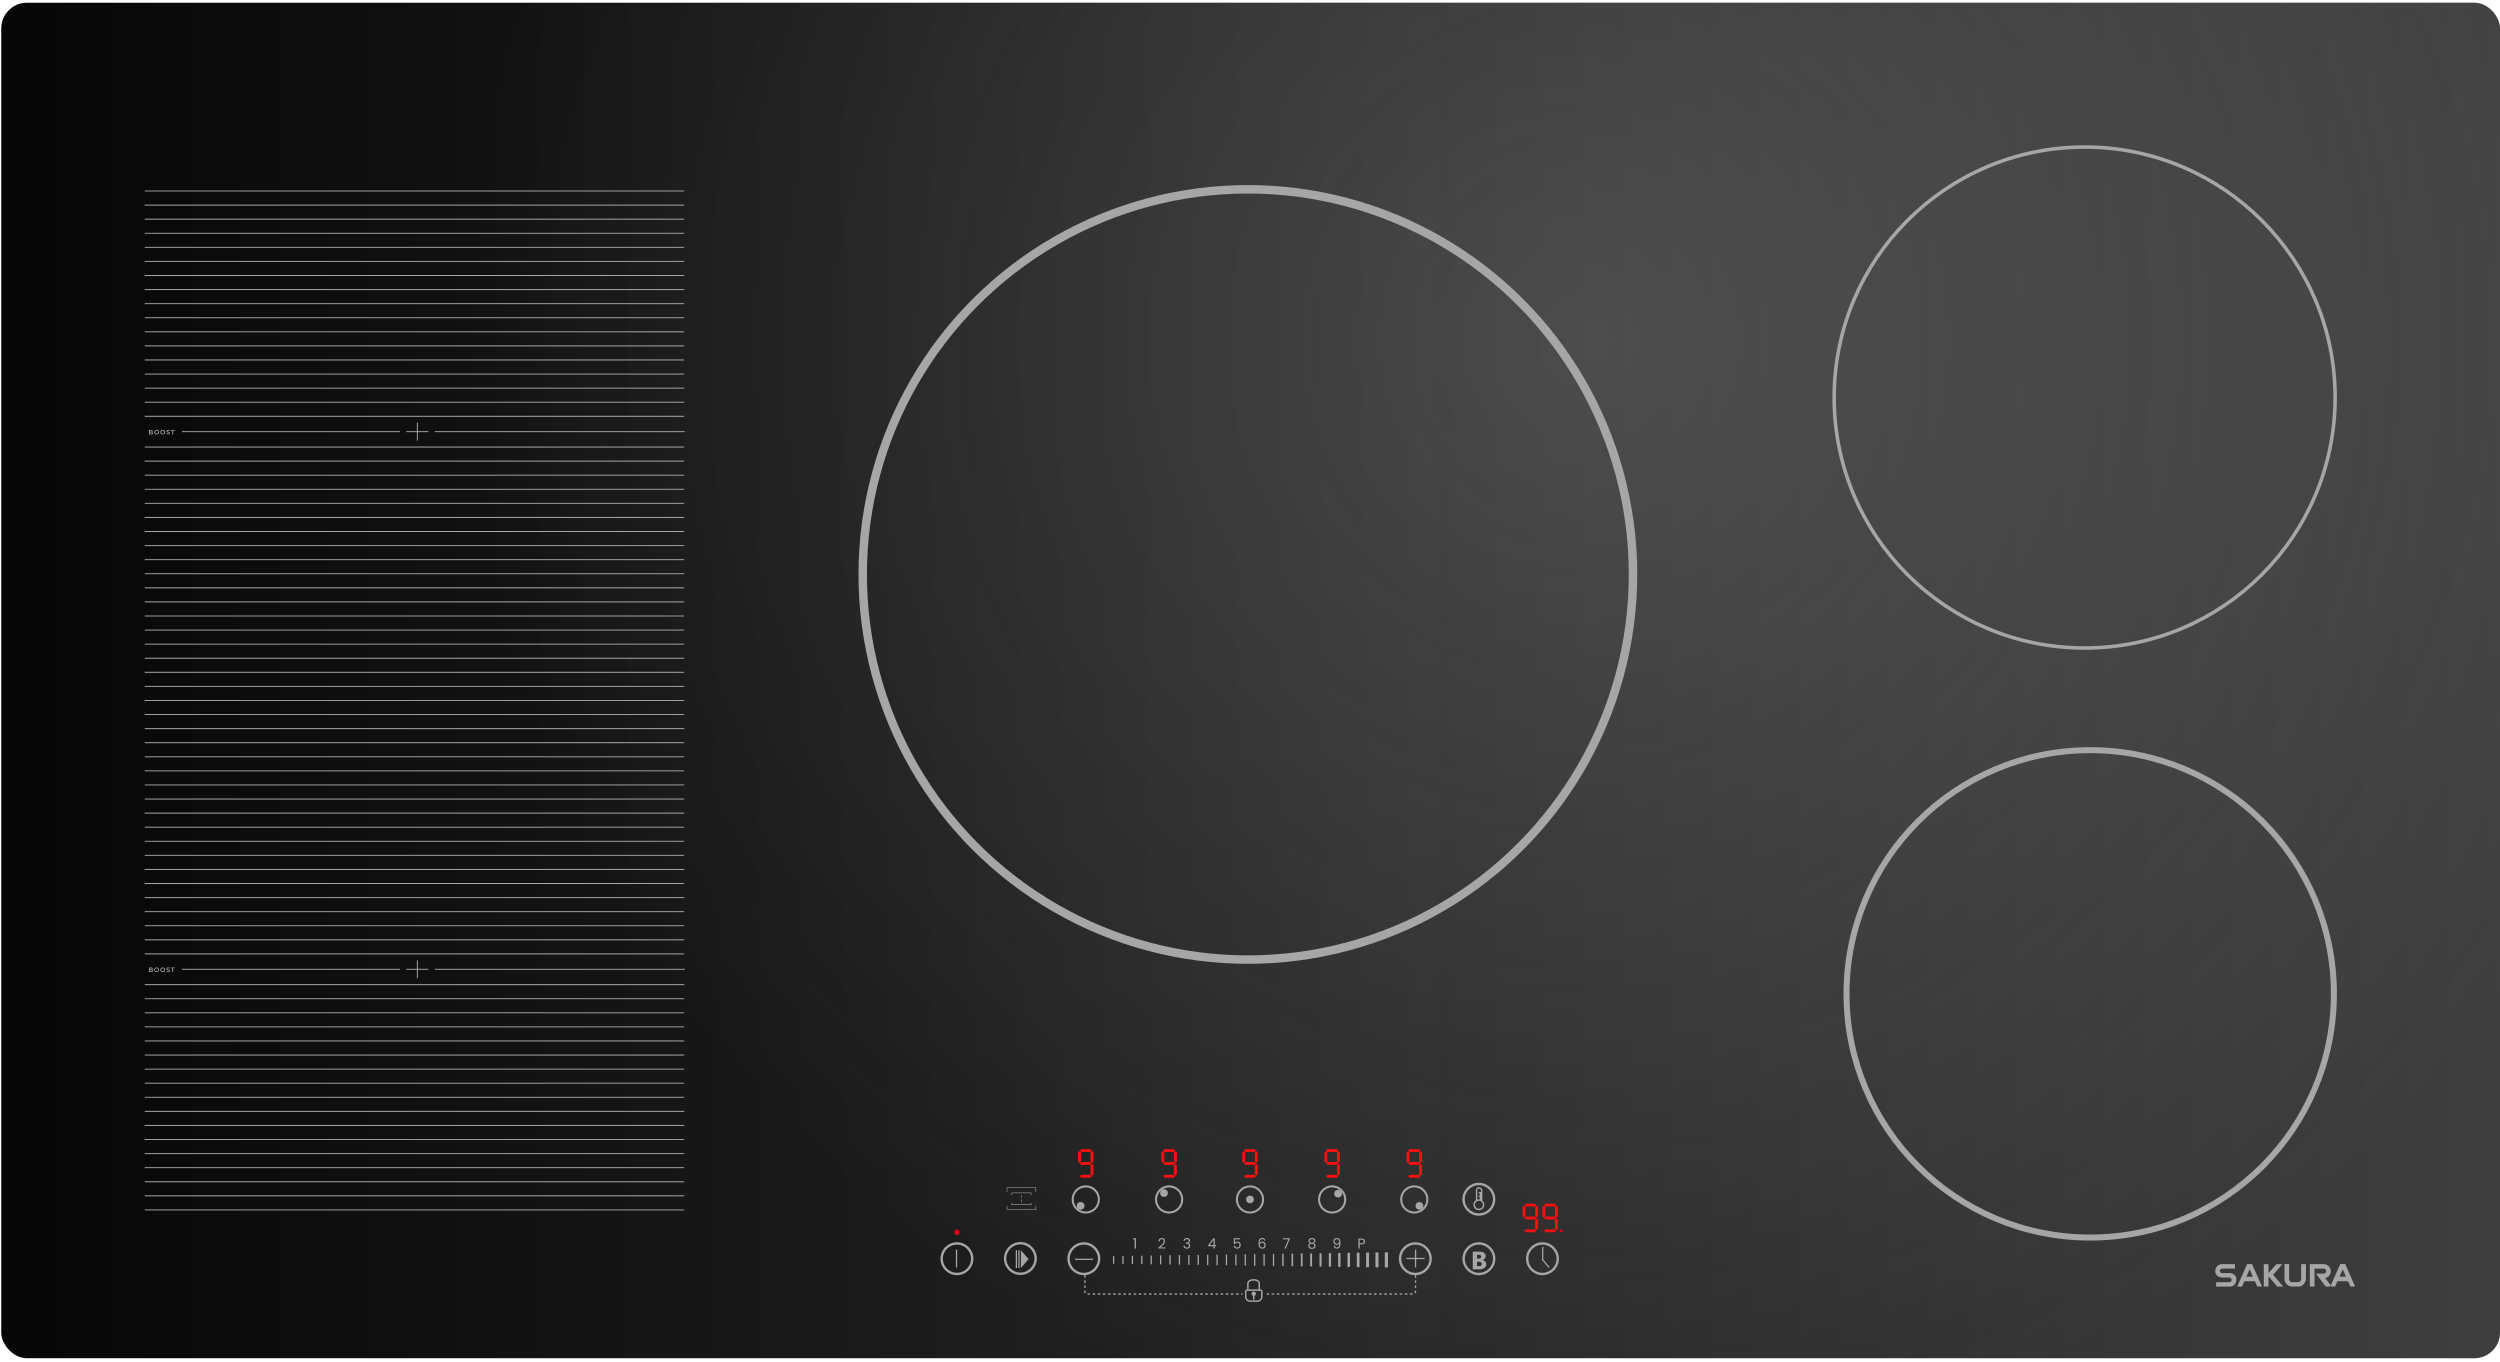<svg xmlns="http://www.w3.org/2000/svg" fill="none" viewBox="0 0 459 250" height="250" width="459">
<g clip-path="url(#clip0_2134_83456)">
<rect fill="#030303" rx="4.713" height="248.868" width="458.771" y="0.5" x="0.229"></rect>
<rect fill-opacity="0.3" fill="url(#paint0_linear_2134_83456)" rx="4.713" height="248.868" width="458.771" y="0.5" x="0.229"></rect>
<circle fill="url(#paint1_radial_2134_83456)" r="207.391" cy="62.431" cx="291.619" opacity="0.2"></circle>
<circle stroke-width="1.554" stroke="#A6A6A6" r="70.714" cy="105.468" cx="229.109"></circle>
<circle stroke-width="1.105" stroke="#A6A6A6" r="44.741" cy="182.472" cx="383.763"></circle>
<circle stroke-width="0.652" stroke="#A6A6A6" r="45.989" cy="72.987" cx="382.741"></circle>
<circle stroke-width="0.44" stroke="#A6A6A6" r="2.804" cy="231.1" cx="175.696"></circle>
<line stroke-width="0.236" stroke="#A6A6A6" y2="232.711" x2="175.617" y1="229.411" x1="175.617"></line>
<circle stroke-width="0.44" stroke="#A6A6A6" r="2.804" cy="231.1" cx="198.994"></circle>
<path stroke-width="0.236" stroke="#A6A6A6" d="M200.683 231.205L197.384 231.205"></path>
<circle stroke-width="0.44" stroke="#A6A6A6" r="2.804" cy="231.1" cx="259.858"></circle>
<path stroke-width="0.236" stroke="#A6A6A6" d="M261.547 231.061L258.248 231.061"></path>
<path stroke-width="0.236" stroke="#A6A6A6" d="M259.898 229.411L259.898 232.711"></path>
<circle stroke-width="0.44" stroke="#A6A6A6" r="2.804" cy="231.1" cx="271.526"></circle>
<g clip-path="url(#clip1_2134_83456)">
<path fill="#A6A6A6" d="M271.627 229.788C271.976 229.788 272.254 229.864 272.462 230.016C272.669 230.168 272.773 230.379 272.773 230.649C272.773 230.749 272.754 230.839 272.716 230.918C272.681 230.998 272.635 231.067 272.576 231.126C272.517 231.181 272.452 231.228 272.379 231.266C272.31 231.304 272.241 231.33 272.172 231.343C272.265 231.361 272.353 231.39 272.436 231.432C272.522 231.47 272.597 231.521 272.659 231.587C272.725 231.649 272.776 231.725 272.814 231.815C272.852 231.905 272.871 232.009 272.871 232.126C272.871 232.261 272.842 232.386 272.783 232.5C272.725 232.614 272.64 232.712 272.529 232.795C272.419 232.875 272.284 232.939 272.125 232.987C271.969 233.032 271.795 233.054 271.601 233.054H270.398V229.788H271.627ZM271.186 231.074H271.503C271.651 231.074 271.765 231.041 271.845 230.975C271.924 230.906 271.964 230.816 271.964 230.706C271.964 230.602 271.926 230.523 271.85 230.467C271.774 230.408 271.66 230.379 271.508 230.379H271.186V231.074ZM271.186 232.463H271.492C271.662 232.463 271.798 232.432 271.902 232.37C272.009 232.308 272.063 232.202 272.063 232.054C272.063 231.916 272.011 231.815 271.907 231.753C271.803 231.691 271.667 231.66 271.498 231.66H271.186V232.463Z"></path>
</g>
<circle stroke-width="0.44" stroke="#A6A6A6" r="2.804" cy="220.181" cx="271.518"></circle>
<path fill="#A6A6A6" d="M271.304 218.328C271.248 218.397 271.225 218.477 271.225 218.52V220.237C271.319 220.208 271.419 220.192 271.522 220.192C271.579 220.192 271.635 220.197 271.69 220.206V219.797H271.491V219.524H271.69V219.128H271.491V218.855H271.69H271.796H271.901V218.52C271.901 218.471 271.872 218.394 271.804 218.327C271.739 218.262 271.648 218.216 271.537 218.216C271.433 218.216 271.357 218.263 271.304 218.328ZM272.16 218.855V218.52C272.16 218.387 272.091 218.247 271.986 218.143C271.879 218.037 271.724 217.958 271.537 217.958C271.342 217.958 271.197 218.051 271.104 218.165C271.015 218.274 270.966 218.411 270.966 218.52V220.36C270.696 220.54 270.519 220.847 270.519 221.196C270.519 221.75 270.968 222.199 271.522 222.199C272.076 222.199 272.526 221.75 272.526 221.196C272.526 220.885 272.384 220.606 272.161 220.422V218.855H272.16ZM271.522 221.926C271.925 221.926 272.252 221.599 272.252 221.196C272.252 220.793 271.925 220.466 271.522 220.466C271.119 220.466 270.792 220.793 270.792 221.196C270.792 221.599 271.119 221.926 271.522 221.926Z" clip-rule="evenodd" fill-rule="evenodd"></path>
<circle stroke-width="0.44" stroke="#A6A6A6" r="2.804" cy="231.1" cx="283.194"></circle>
<path stroke-width="0.236" stroke="#A6A6A6" d="M283.234 228.94V231.296L284.412 232.71"></path>
<circle stroke-width="0.44" stroke="#A6A6A6" r="2.804" cy="231.061" cx="187.345"></circle>
<path fill="#A6A6A6" d="M188.846 231.166L187.432 232.799L187.432 229.534L188.846 231.166Z"></path>
<path stroke-width="0.236" stroke="#A6A6A6" d="M187.079 229.538L187.079 232.8"></path>
<path stroke-width="0.236" stroke="#A6A6A6" d="M186.612 229.538L186.612 232.8"></path>
<circle stroke-width="0.377" stroke="#A6A6A6" r="2.404" cy="220.22" cx="214.649"></circle>
<circle fill="#A6A6A6" r="0.707" cy="219.041" cx="213.706"></circle>
<circle stroke-width="0.377" stroke="#A6A6A6" r="2.404" cy="220.22" cx="259.662"></circle>
<circle fill="#A6A6A6" r="0.707" cy="221.398" cx="260.605"></circle>
<circle stroke-width="0.377" stroke="#A6A6A6" r="2.404" cy="220.22" cx="244.58"></circle>
<circle fill="#A6A6A6" r="0.707" cy="219.157" cx="245.676"></circle>
<circle stroke-width="0.377" stroke="#A6A6A6" r="2.404" cy="220.22" cx="229.497"></circle>
<circle fill="#A6A6A6" r="0.707" cy="220.22" cx="229.497"></circle>
<path stroke-dasharray="0.47 0.47" stroke-width="0.236" stroke="#A6A6A6" d="M259.898 234.124C259.898 234.95 259.898 236.7 259.898 237.096C259.898 237.492 259.247 237.592 258.922 237.592H232.561"></path>
<path stroke-dasharray="0.47 0.47" stroke-width="0.236" stroke="#A6A6A6" d="M199.193 234.124V237.096C199.193 237.592 199.4 237.592 200.226 237.592H228.127"></path>
<path fill="#A6A6A6" d="M208.062 227.551V227.332H208.559V229.243H208.316V227.551H208.062Z"></path>
<path fill="#A6A6A6" d="M212.679 229.05C212.903 228.87 213.078 228.723 213.205 228.608C213.332 228.492 213.438 228.371 213.525 228.246C213.613 228.119 213.657 227.995 213.657 227.873C213.657 227.759 213.629 227.669 213.572 227.604C213.518 227.537 213.429 227.503 213.305 227.503C213.185 227.503 213.092 227.541 213.025 227.617C212.96 227.691 212.925 227.791 212.919 227.916H212.687C212.694 227.718 212.754 227.566 212.866 227.458C212.979 227.351 213.125 227.297 213.303 227.297C213.484 227.297 213.628 227.347 213.733 227.448C213.841 227.548 213.895 227.687 213.895 227.863C213.895 228.009 213.851 228.152 213.763 228.291C213.676 228.429 213.578 228.55 213.466 228.656C213.355 228.76 213.214 228.881 213.041 229.021H213.95V229.222H212.679V229.05Z"></path>
<path fill="#A6A6A6" d="M217.284 227.813C217.296 227.65 217.359 227.524 217.472 227.432C217.585 227.34 217.731 227.295 217.911 227.295C218.03 227.295 218.133 227.317 218.22 227.361C218.308 227.403 218.374 227.461 218.418 227.535C218.464 227.609 218.487 227.693 218.487 227.786C218.487 227.895 218.455 227.99 218.392 228.069C218.33 228.148 218.249 228.199 218.148 228.222V228.236C218.263 228.264 218.354 228.319 218.421 228.402C218.488 228.485 218.521 228.593 218.521 228.727C218.521 228.828 218.498 228.918 218.452 228.999C218.407 229.079 218.338 229.141 218.246 229.187C218.155 229.233 218.044 229.256 217.916 229.256C217.729 229.256 217.576 229.207 217.456 229.111C217.336 229.012 217.269 228.873 217.255 228.693H217.488C217.5 228.799 217.543 228.885 217.617 228.952C217.691 229.019 217.79 229.052 217.913 229.052C218.037 229.052 218.13 229.021 218.193 228.957C218.259 228.892 218.291 228.808 218.291 228.706C218.291 228.574 218.247 228.479 218.159 228.421C218.071 228.362 217.938 228.333 217.76 228.333H217.699V228.132H217.763C217.925 228.131 218.047 228.104 218.13 228.053C218.213 228 218.254 227.919 218.254 227.81C218.254 227.717 218.223 227.642 218.162 227.585C218.102 227.529 218.015 227.501 217.903 227.501C217.793 227.501 217.705 227.529 217.638 227.585C217.571 227.642 217.532 227.717 217.519 227.813H217.284Z"></path>
<path fill="#A6A6A6" d="M221.813 228.817V228.635L222.741 227.35H223.029V228.608H223.294V228.817H223.029V229.243H222.791V228.817H221.813ZM222.802 227.601L222.091 228.608H222.802V227.601Z"></path>
<path fill="#A6A6A6" d="M227.672 227.54H226.744V228.143C226.784 228.087 226.844 228.041 226.923 228.006C227.003 227.969 227.088 227.95 227.18 227.95C227.326 227.95 227.445 227.981 227.537 228.043C227.628 228.103 227.694 228.181 227.732 228.278C227.773 228.373 227.793 228.474 227.793 228.582C227.793 228.709 227.769 228.822 227.722 228.923C227.674 229.023 227.601 229.103 227.502 229.161C227.405 229.219 227.285 229.248 227.14 229.248C226.955 229.248 226.805 229.2 226.691 229.105C226.576 229.01 226.507 228.883 226.482 228.725H226.717C226.74 228.825 226.789 228.903 226.863 228.96C226.937 229.016 227.03 229.044 227.143 229.044C227.282 229.044 227.387 229.003 227.457 228.92C227.528 228.836 227.563 228.725 227.563 228.587C227.563 228.45 227.528 228.344 227.457 228.27C227.387 228.194 227.283 228.156 227.146 228.156C227.052 228.156 226.97 228.179 226.9 228.225C226.831 228.269 226.781 228.33 226.749 228.407H226.522V227.329H227.672V227.54Z"></path>
<path fill="#A6A6A6" d="M232.1 227.786C232.061 227.591 231.941 227.493 231.738 227.493C231.581 227.493 231.464 227.554 231.387 227.675C231.309 227.795 231.271 227.993 231.273 228.27C231.313 228.178 231.38 228.107 231.474 228.056C231.569 228.003 231.675 227.977 231.791 227.977C231.972 227.977 232.117 228.033 232.224 228.146C232.334 228.258 232.388 228.414 232.388 228.614C232.388 228.733 232.365 228.841 232.317 228.936C232.271 229.031 232.201 229.107 232.106 229.163C232.012 229.22 231.898 229.248 231.765 229.248C231.583 229.248 231.441 229.207 231.339 229.126C231.237 229.045 231.165 228.933 231.125 228.791C231.084 228.648 231.064 228.472 231.064 228.262C231.064 227.615 231.29 227.292 231.741 227.292C231.913 227.292 232.049 227.339 232.148 227.432C232.247 227.525 232.305 227.643 232.322 227.786H232.1ZM231.741 228.18C231.665 228.18 231.594 228.196 231.527 228.228C231.46 228.258 231.405 228.304 231.363 228.368C231.322 228.429 231.302 228.505 231.302 228.595C231.302 228.729 231.341 228.838 231.418 228.923C231.496 229.006 231.607 229.047 231.751 229.047C231.875 229.047 231.972 229.009 232.045 228.933C232.119 228.856 232.156 228.752 232.156 228.621C232.156 228.484 232.121 228.377 232.05 228.299C231.98 228.22 231.876 228.18 231.741 228.18Z"></path>
<path fill="#A6A6A6" d="M236.793 227.519L236.058 229.243H235.815L236.561 227.543H235.54V227.337H236.793V227.519Z"></path>
<path fill="#A6A6A6" d="M240.547 228.249C240.449 228.21 240.373 228.154 240.32 228.08C240.267 228.006 240.241 227.916 240.241 227.81C240.241 227.715 240.265 227.629 240.312 227.554C240.36 227.476 240.43 227.415 240.524 227.371C240.619 227.325 240.733 227.302 240.867 227.302C241.001 227.302 241.115 227.325 241.208 227.371C241.303 227.415 241.375 227.476 241.422 227.554C241.472 227.629 241.496 227.715 241.496 227.81C241.496 227.912 241.469 228.002 241.415 228.08C241.36 228.155 241.285 228.212 241.19 228.249C241.299 228.282 241.385 228.341 241.449 228.426C241.514 228.509 241.547 228.609 241.547 228.727C241.547 228.842 241.518 228.942 241.462 229.029C241.406 229.113 241.326 229.179 241.222 229.227C241.119 229.273 241.001 229.296 240.867 229.296C240.733 229.296 240.615 229.273 240.513 229.227C240.413 229.179 240.334 229.113 240.278 229.029C240.221 228.942 240.193 228.842 240.193 228.727C240.193 228.609 240.225 228.508 240.288 228.423C240.352 228.339 240.438 228.28 240.547 228.249ZM241.264 227.839C241.264 227.732 241.229 227.649 241.158 227.591C241.088 227.532 240.991 227.503 240.867 227.503C240.746 227.503 240.65 227.532 240.579 227.591C240.509 227.649 240.473 227.732 240.473 227.842C240.473 227.94 240.51 228.02 240.582 228.08C240.656 228.14 240.751 228.169 240.867 228.169C240.985 228.169 241.081 228.14 241.153 228.08C241.227 228.018 241.264 227.938 241.264 227.839ZM240.867 228.355C240.737 228.355 240.63 228.385 240.547 228.447C240.465 228.507 240.423 228.598 240.423 228.719C240.423 228.832 240.463 228.923 240.542 228.992C240.623 229.06 240.732 229.095 240.867 229.095C241.003 229.095 241.111 229.06 241.19 228.992C241.269 228.923 241.309 228.832 241.309 228.719C241.309 228.601 241.268 228.511 241.187 228.45C241.106 228.386 240.999 228.355 240.867 228.355Z"></path>
<path fill="#A6A6A6" d="M245.09 228.73C245.107 228.83 245.148 228.908 245.211 228.962C245.277 229.017 245.364 229.044 245.473 229.044C245.619 229.044 245.727 228.987 245.796 228.873C245.866 228.758 245.9 228.565 245.896 228.294C245.859 228.373 245.797 228.436 245.711 228.481C245.625 228.525 245.529 228.547 245.423 228.547C245.305 228.547 245.199 228.524 245.106 228.476C245.014 228.427 244.942 228.355 244.889 228.262C244.836 228.169 244.81 228.056 244.81 227.924C244.81 227.735 244.864 227.584 244.974 227.469C245.083 227.353 245.238 227.295 245.439 227.295C245.686 227.295 245.858 227.375 245.957 227.535C246.057 227.695 246.108 227.934 246.108 228.251C246.108 228.473 246.087 228.657 246.047 228.801C246.008 228.946 245.941 229.056 245.846 229.132C245.752 229.207 245.624 229.245 245.46 229.245C245.28 229.245 245.14 229.197 245.04 229.1C244.939 229.003 244.882 228.88 244.868 228.73H245.09ZM245.463 228.344C245.581 228.344 245.678 228.308 245.753 228.236C245.829 228.162 245.867 228.062 245.867 227.937C245.867 227.805 245.83 227.698 245.756 227.617C245.682 227.536 245.578 227.495 245.444 227.495C245.321 227.495 245.222 227.534 245.148 227.612C245.076 227.689 245.04 227.791 245.04 227.918C245.04 228.047 245.076 228.15 245.148 228.228C245.22 228.305 245.325 228.344 245.463 228.344Z"></path>
<path fill="#A6A6A6" d="M250.634 227.939C250.634 228.093 250.581 228.221 250.475 228.323C250.371 228.423 250.212 228.473 249.997 228.473H249.642V229.243H249.402V227.4H249.997C250.204 227.4 250.362 227.45 250.47 227.551C250.579 227.651 250.634 227.781 250.634 227.939ZM249.997 228.275C250.13 228.275 250.229 228.246 250.293 228.188C250.356 228.13 250.388 228.047 250.388 227.939C250.388 227.712 250.257 227.599 249.997 227.599H249.642V228.275H249.997Z"></path>
<path fill="#A6A6A6" d="M184.941 218.114H190.127V218.826H190.227V218.114V218.014H190.127H184.941H184.841V218.114V218.826H184.941V218.114ZM184.941 221.398H184.841V222.005V222.105H184.941H190.127H190.227V222.005V221.398H190.127V222.005H184.941V221.398Z" clip-rule="evenodd" fill-rule="evenodd"></path>
<path fill="#A6A6A6" d="M185.808 219.062H189.259V219.413H189.359V219.062V218.962H189.259H185.808H185.708V219.062V219.413H185.808V219.062ZM185.808 220.841H185.708V221.133V221.233H185.808H189.259H189.359V221.133V220.841H189.259V221.133H185.808V220.841Z" clip-rule="evenodd" fill-rule="evenodd"></path>
<line stroke-width="0.1" stroke="#A6A6A6" y2="219.923" x2="187.553" y1="219.421" x1="187.553"></line>
<line stroke-width="0.1" stroke="#A6A6A6" y2="220.723" x2="187.553" y1="220.222" x1="187.553"></line>
<circle stroke-width="0.377" stroke="#A6A6A6" r="2.404" cy="220.22" cx="199.349"></circle>
<circle fill="#A6A6A6" r="0.707" cy="221.398" cx="198.406"></circle>
<g filter="url(#filter0_f_2134_83456)" clip-path="url(#clip2_2134_83456)">
<path fill="#FA0F11" d="M200.187 213.338H198.511C198.408 213.441 198.246 213.603 198.246 213.603C198.246 213.603 198.408 213.764 198.511 213.868H200.187C200.291 213.764 200.452 213.603 200.452 213.603C200.452 213.603 200.291 213.441 200.187 213.338Z"></path>
<path fill="#FA0F11" d="M200.187 210.979H198.511C198.408 211.082 198.246 211.244 198.246 211.244C198.246 211.244 198.408 211.406 198.511 211.509H200.187C200.291 211.406 200.452 211.244 200.452 211.244C200.452 211.244 200.291 211.082 200.187 210.979Z"></path>
<path fill="#FA0F11" d="M198.462 213.262V211.586C198.359 211.483 198.197 211.321 198.197 211.321C198.197 211.321 198.036 211.483 197.933 211.586V213.262C198.036 213.366 198.197 213.527 198.197 213.527C198.197 213.527 198.359 213.366 198.462 213.262V213.262Z"></path>
<path fill="#FA0F11" d="M200.766 213.262V211.586C200.663 211.483 200.502 211.321 200.502 211.321C200.502 211.321 200.34 211.483 200.237 211.586V213.263L200.502 213.527L200.766 213.263V213.262Z"></path>
<path fill="#FA0F11" d="M200.187 215.697H198.511C198.408 215.8 198.246 215.961 198.246 215.961C198.246 215.961 198.408 216.123 198.511 216.226H200.187C200.291 216.123 200.452 215.961 200.452 215.961C200.452 215.961 200.291 215.8 200.187 215.697Z"></path>
<path fill="#FA0F11" d="M200.766 215.62V213.943C200.663 213.84 200.501 213.678 200.501 213.678C200.501 213.678 200.339 213.84 200.236 213.943V215.62L200.501 215.885L200.766 215.62Z"></path>
</g>
<g filter="url(#filter1_f_2134_83456)" clip-path="url(#clip3_2134_83456)">
<path fill="#FA0F11" d="M215.487 213.338H213.811C213.708 213.441 213.546 213.603 213.546 213.603C213.546 213.603 213.708 213.764 213.811 213.868H215.487C215.59 213.764 215.752 213.603 215.752 213.603C215.752 213.603 215.59 213.441 215.487 213.338Z"></path>
<path fill="#FA0F11" d="M215.487 210.979H213.811C213.708 211.082 213.546 211.244 213.546 211.244C213.546 211.244 213.708 211.406 213.811 211.509H215.487C215.59 211.406 215.752 211.244 215.752 211.244C215.752 211.244 215.59 211.082 215.487 210.979Z"></path>
<path fill="#FA0F11" d="M213.762 213.262V211.586C213.659 211.483 213.497 211.321 213.497 211.321C213.497 211.321 213.336 211.483 213.232 211.586V213.262C213.336 213.366 213.497 213.527 213.497 213.527C213.497 213.527 213.659 213.366 213.762 213.262V213.262Z"></path>
<path fill="#FA0F11" d="M216.066 213.262V211.586C215.963 211.483 215.801 211.321 215.801 211.321C215.801 211.321 215.64 211.483 215.537 211.586V213.263L215.801 213.527L216.066 213.263V213.262Z"></path>
<path fill="#FA0F11" d="M215.487 215.697H213.811C213.708 215.8 213.546 215.961 213.546 215.961C213.546 215.961 213.708 216.123 213.811 216.226H215.487C215.59 216.123 215.752 215.961 215.752 215.961C215.752 215.961 215.59 215.8 215.487 215.697Z"></path>
<path fill="#FA0F11" d="M216.066 215.62V213.943C215.963 213.84 215.801 213.678 215.801 213.678C215.801 213.678 215.639 213.84 215.536 213.943V215.62L215.801 215.885L216.066 215.62Z"></path>
</g>
<g filter="url(#filter2_f_2134_83456)" clip-path="url(#clip4_2134_83456)">
<path fill="#FA0F11" d="M230.336 213.338H228.659C228.556 213.441 228.395 213.603 228.395 213.603C228.395 213.603 228.556 213.764 228.659 213.868H230.336C230.439 213.764 230.601 213.603 230.601 213.603C230.601 213.603 230.439 213.441 230.336 213.338Z"></path>
<path fill="#FA0F11" d="M230.336 210.979H228.659C228.556 211.082 228.395 211.244 228.395 211.244C228.395 211.244 228.556 211.406 228.659 211.509H230.336C230.439 211.406 230.601 211.244 230.601 211.244C230.601 211.244 230.439 211.082 230.336 210.979Z"></path>
<path fill="#FA0F11" d="M228.611 213.262V211.586C228.508 211.483 228.346 211.321 228.346 211.321C228.346 211.321 228.184 211.483 228.081 211.586V213.262C228.184 213.366 228.346 213.527 228.346 213.527C228.346 213.527 228.508 213.366 228.611 213.262V213.262Z"></path>
<path fill="#FA0F11" d="M230.915 213.262V211.586C230.812 211.483 230.65 211.321 230.65 211.321C230.65 211.321 230.488 211.483 230.385 211.586V213.263L230.65 213.527L230.915 213.263V213.262Z"></path>
<path fill="#FA0F11" d="M230.336 215.697H228.659C228.556 215.8 228.395 215.961 228.395 215.961C228.395 215.961 228.556 216.123 228.659 216.226H230.336C230.439 216.123 230.601 215.961 230.601 215.961C230.601 215.961 230.439 215.8 230.336 215.697Z"></path>
<path fill="#FA0F11" d="M230.914 215.62V213.943C230.811 213.84 230.65 213.678 230.65 213.678C230.65 213.678 230.488 213.84 230.385 213.943V215.62L230.65 215.885L230.914 215.62Z"></path>
</g>
<g filter="url(#filter3_f_2134_83456)" clip-path="url(#clip5_2134_83456)">
<path fill="#FA0F11" d="M245.419 213.338H243.742C243.639 213.441 243.478 213.603 243.478 213.603C243.478 213.603 243.639 213.764 243.742 213.868H245.419C245.522 213.764 245.684 213.603 245.684 213.603C245.684 213.603 245.522 213.441 245.419 213.338Z"></path>
<path fill="#FA0F11" d="M245.419 210.979H243.742C243.639 211.082 243.478 211.244 243.478 211.244C243.478 211.244 243.639 211.406 243.742 211.509H245.419C245.522 211.406 245.684 211.244 245.684 211.244C245.684 211.244 245.522 211.082 245.419 210.979Z"></path>
<path fill="#FA0F11" d="M243.694 213.262V211.586C243.591 211.483 243.429 211.321 243.429 211.321C243.429 211.321 243.267 211.483 243.164 211.586V213.262C243.267 213.366 243.429 213.527 243.429 213.527C243.429 213.527 243.591 213.366 243.694 213.262V213.262Z"></path>
<path fill="#FA0F11" d="M245.998 213.262V211.586C245.895 211.483 245.733 211.321 245.733 211.321C245.733 211.321 245.571 211.483 245.468 211.586V213.263L245.733 213.527L245.998 213.263V213.262Z"></path>
<path fill="#FA0F11" d="M245.419 215.697H243.742C243.639 215.8 243.478 215.961 243.478 215.961C243.478 215.961 243.639 216.123 243.742 216.226H245.419C245.522 216.123 245.684 215.961 245.684 215.961C245.684 215.961 245.522 215.8 245.419 215.697Z"></path>
<path fill="#FA0F11" d="M245.997 215.62V213.943C245.894 213.84 245.733 213.678 245.733 213.678C245.733 213.678 245.571 213.84 245.468 213.943V215.62L245.733 215.885L245.997 215.62Z"></path>
</g>
<g filter="url(#filter4_f_2134_83456)" clip-path="url(#clip6_2134_83456)">
<path fill="#FA0F11" d="M260.501 213.338H258.824C258.721 213.441 258.56 213.603 258.56 213.603C258.56 213.603 258.721 213.764 258.824 213.868H260.501C260.604 213.764 260.766 213.603 260.766 213.603C260.766 213.603 260.604 213.441 260.501 213.338Z"></path>
<path fill="#FA0F11" d="M260.501 210.979H258.824C258.721 211.082 258.56 211.244 258.56 211.244C258.56 211.244 258.721 211.406 258.824 211.509H260.501C260.604 211.406 260.766 211.244 260.766 211.244C260.766 211.244 260.604 211.082 260.501 210.979Z"></path>
<path fill="#FA0F11" d="M258.776 213.262V211.586C258.673 211.483 258.511 211.321 258.511 211.321C258.511 211.321 258.349 211.483 258.246 211.586V213.262C258.349 213.366 258.511 213.527 258.511 213.527C258.511 213.527 258.673 213.366 258.776 213.262V213.262Z"></path>
<path fill="#FA0F11" d="M261.08 213.262V211.586C260.977 211.483 260.815 211.321 260.815 211.321C260.815 211.321 260.653 211.483 260.55 211.586V213.263L260.815 213.527L261.08 213.263V213.262Z"></path>
<path fill="#FA0F11" d="M260.501 215.697H258.824C258.721 215.8 258.56 215.961 258.56 215.961C258.56 215.961 258.721 216.123 258.824 216.226H260.501C260.604 216.123 260.766 215.961 260.766 215.961C260.766 215.961 260.604 215.8 260.501 215.697Z"></path>
<path fill="#FA0F11" d="M261.079 215.62V213.943C260.976 213.84 260.815 213.678 260.815 213.678C260.815 213.678 260.653 213.84 260.55 213.943V215.62L260.815 215.885L261.079 215.62Z"></path>
</g>
<g filter="url(#filter5_f_2134_83456)" clip-path="url(#clip7_2134_83456)">
<path fill="#FA0F11" d="M281.807 223.354H280.131C280.027 223.457 279.866 223.619 279.866 223.619C279.866 223.619 280.027 223.781 280.131 223.884H281.807C281.91 223.781 282.072 223.619 282.072 223.619C282.072 223.619 281.91 223.457 281.807 223.354Z"></path>
<path fill="#FA0F11" d="M281.807 220.995H280.131C280.027 221.098 279.866 221.26 279.866 221.26C279.866 221.26 280.027 221.422 280.131 221.525H281.807C281.91 221.422 282.072 221.26 282.072 221.26C282.072 221.26 281.91 221.098 281.807 220.995Z"></path>
<path fill="#FA0F11" d="M280.082 223.278V221.602C279.979 221.499 279.817 221.337 279.817 221.337C279.817 221.337 279.655 221.499 279.552 221.602V223.279C279.655 223.382 279.817 223.544 279.817 223.544C279.817 223.544 279.979 223.382 280.082 223.279V223.278Z"></path>
<path fill="#FA0F11" d="M282.386 223.278V221.602C282.283 221.499 282.121 221.338 282.121 221.338C282.121 221.338 281.96 221.499 281.856 221.602V223.279L282.121 223.544L282.386 223.279V223.278Z"></path>
<path fill="#FA0F11" d="M281.807 225.713H280.131C280.027 225.816 279.866 225.978 279.866 225.978C279.866 225.978 280.027 226.139 280.131 226.243H281.807C281.91 226.139 282.072 225.978 282.072 225.978C282.072 225.978 281.91 225.816 281.807 225.713Z"></path>
<path fill="#FA0F11" d="M282.386 225.636V223.96C282.283 223.857 282.121 223.695 282.121 223.695C282.121 223.695 281.959 223.857 281.856 223.96V225.636L282.121 225.901L282.386 225.636Z"></path>
</g>
<g filter="url(#filter6_f_2134_83456)" clip-path="url(#clip8_2134_83456)">
<path fill="#FA0F11" d="M285.441 223.354H283.764C283.661 223.457 283.5 223.619 283.5 223.619C283.5 223.619 283.661 223.781 283.764 223.884H285.441C285.544 223.781 285.706 223.619 285.706 223.619C285.706 223.619 285.544 223.457 285.441 223.354Z"></path>
<path fill="#FA0F11" d="M285.441 220.995H283.764C283.661 221.098 283.5 221.26 283.5 221.26C283.5 221.26 283.661 221.422 283.764 221.525H285.441C285.544 221.422 285.706 221.26 285.706 221.26C285.706 221.26 285.544 221.098 285.441 220.995Z"></path>
<path fill="#FA0F11" d="M283.716 223.278V221.602C283.613 221.499 283.451 221.337 283.451 221.337C283.451 221.337 283.289 221.499 283.186 221.602V223.279C283.289 223.382 283.451 223.544 283.451 223.544C283.451 223.544 283.613 223.382 283.716 223.279V223.278Z"></path>
<path fill="#FA0F11" d="M286.02 223.278V221.602C285.917 221.499 285.755 221.338 285.755 221.338C285.755 221.338 285.593 221.499 285.49 221.602V223.279L285.755 223.544L286.02 223.279V223.278Z"></path>
<path fill="#FA0F11" d="M285.441 225.713H283.764C283.661 225.816 283.5 225.978 283.5 225.978C283.5 225.978 283.661 226.139 283.764 226.243H285.441C285.544 226.139 285.706 225.978 285.706 225.978C285.706 225.978 285.544 225.816 285.441 225.713Z"></path>
<path fill="#FA0F11" d="M286.019 225.636V223.96C285.916 223.857 285.755 223.695 285.755 223.695C285.755 223.695 285.593 223.857 285.49 223.96V225.636L285.755 225.901L286.019 225.636Z"></path>
</g>
<g filter="url(#filter7_df_2134_83456)">
<circle fill="#E60013" r="0.25" cy="225.993" cx="286.669"></circle>
</g>
<g filter="url(#filter8_df_2134_83456)">
<circle fill="#E60013" r="0.5" cy="226.243" cx="175.697"></circle>
</g>
<path stroke-width="0.236" stroke="#A6A6A6" d="M204.456 232.027V230.613"></path>
<path stroke-width="0.236" stroke="#A6A6A6" d="M206.183 232.051V230.59"></path>
<path stroke-width="0.236" stroke="#A6A6A6" d="M207.91 232.074V230.566"></path>
<path stroke-width="0.236" stroke="#A6A6A6" d="M209.637 232.098V230.542"></path>
<path stroke-width="0.236" stroke="#A6A6A6" d="M211.364 232.121V230.519"></path>
<path stroke-width="0.236" stroke="#A6A6A6" d="M213.091 232.145V230.495"></path>
<path stroke-width="0.236" stroke="#A6A6A6" d="M214.818 232.169V230.472"></path>
<path stroke-width="0.236" stroke="#A6A6A6" d="M216.545 232.192V230.448"></path>
<path stroke-width="0.236" stroke="#A6A6A6" d="M218.272 232.216V230.425"></path>
<path stroke-width="0.236" stroke="#A6A6A6" d="M219.999 232.239V230.401"></path>
<path stroke-width="0.236" stroke="#A6A6A6" d="M221.726 232.263V230.377"></path>
<path stroke-width="0.236" stroke="#A6A6A6" d="M223.453 232.286V230.354"></path>
<path stroke-width="0.236" stroke="#A6A6A6" d="M225.18 232.31V230.33"></path>
<path stroke-width="0.236" stroke="#A6A6A6" d="M226.907 232.334V230.307"></path>
<path stroke-width="0.236" stroke="#A6A6A6" d="M228.634 232.357V230.283"></path>
<path stroke-width="0.236" stroke="#A6A6A6" d="M230.361 232.381V230.26"></path>
<path stroke-width="0.236" stroke="#A6A6A6" d="M232.088 232.404V230.236"></path>
<path stroke-width="0.236" stroke="#A6A6A6" d="M233.815 232.428V230.212"></path>
<path stroke-width="0.264" stroke="#A6A6A6" d="M235.542 232.451V230.189"></path>
<path stroke-width="0.294" stroke="#A6A6A6" d="M237.269 232.475V230.165"></path>
<path stroke-width="0.323" stroke="#A6A6A6" d="M238.996 232.499V230.142"></path>
<path stroke-width="0.352" stroke="#A6A6A6" d="M240.723 232.522V230.118"></path>
<path stroke-width="0.382" stroke="#A6A6A6" d="M242.45 232.546V230.095"></path>
<path stroke-width="0.411" stroke="#A6A6A6" d="M244.177 232.569V230.071"></path>
<path stroke-width="0.441" stroke="#A6A6A6" d="M245.904 232.593V230.048"></path>
<path stroke-width="0.47" stroke="#A6A6A6" d="M247.631 232.616V230.024"></path>
<path stroke-width="0.499" stroke="#A6A6A6" d="M249.358 232.64V230"></path>
<path stroke-width="0.529" stroke="#A6A6A6" d="M251.085 232.664V229.977"></path>
<path stroke-width="0.558" stroke="#A6A6A6" d="M252.812 232.687V229.953"></path>
<path stroke-width="0.587" stroke="#A6A6A6" d="M254.539 232.711V229.93"></path>
<path stroke-width="0.269" stroke="#A6A6A6" d="M228.706 237.134C228.706 236.986 228.827 236.865 228.975 236.865H231.4C231.549 236.865 231.67 236.986 231.67 237.134V238.077C231.67 238.524 231.308 238.886 230.861 238.886H229.514C229.068 238.886 228.706 238.524 228.706 238.077V237.134Z"></path>
<circle fill="#A6A6A6" r="0.404" cy="237.539" cx="230.189"></circle>
<rect fill="#A6A6A6" height="0.808" width="0.269" y="237.808" x="230.054"></rect>
<path stroke-width="0.269" stroke="#A6A6A6" d="M229.11 236.798V235.653C229.11 235.428 229.326 234.979 230.188 234.979C231.05 234.979 231.198 235.45 231.198 235.653V236.798"></path>
<path fill="#A6A6A6" d="M416.491 236.213H415.63V232.105H416.491V233.723L417.95 232.105H419.037L417.351 234.052L419.184 236.213H418.109L416.491 234.312V236.213Z"></path>
<path fill="#A6A6A6" d="M419.433 234.9V232.093H420.281V234.9C420.354 235.199 420.568 235.357 420.666 235.398H422.024C422.377 235.317 422.488 235.032 422.5 234.9V232.093H423.371V234.9C423.181 235.869 422.492 236.179 422.171 236.213H420.666C419.707 236.041 419.444 235.266 419.433 234.9Z"></path>
<path fill="#A6A6A6" d="M424.944 236.213H424.084V232.093H426.63C427.074 232.084 427.449 232.376 427.581 232.524C427.654 232.587 427.717 232.693 427.74 232.739C428.011 233.155 427.928 233.652 427.853 233.848C427.663 234.4 427.14 234.606 426.902 234.64L427.932 236.009L427.83 236.213H427.004L425.204 233.848H426.63C426.938 233.848 427.053 233.576 427.072 233.44C427.108 233.033 426.793 232.923 426.63 232.92H424.944V236.213Z"></path>
<path fill="#A6A6A6" d="M409.451 236.224L406.882 236.213V235.409H409.326C409.616 235.391 409.711 235.13 409.723 235.002C409.75 234.694 409.47 234.572 409.326 234.549H407.787C407.298 234.459 406.98 234.134 406.882 233.983C406.601 233.503 406.75 232.953 406.859 232.738C407.113 232.268 407.644 232.112 407.878 232.093H410.345V232.919H407.878C407.633 233.001 407.565 233.225 407.561 233.327C407.624 233.617 407.799 233.719 407.878 233.734H409.542C410.571 233.995 410.617 234.636 410.594 234.968C410.594 235.919 409.832 236.202 409.451 236.224Z"></path>
<path fill="#A6A6A6" d="M410.752 236.213L412.574 232.082H413.479L415.313 236.213H414.43L414.011 235.24H412.053L411.646 236.213H410.752ZM413.626 234.419L413.038 233.044L412.45 234.419H413.626Z" clip-rule="evenodd" fill-rule="evenodd"></path>
<path fill="#A6A6A6" d="M427.934 235.998L428.081 236.213H428.737L429.133 235.239H431.114L431.521 236.213H432.404L430.582 232.071H429.677L427.934 235.998ZM430.716 234.402L430.128 233.044L429.54 234.402H430.716Z" clip-rule="evenodd" fill-rule="evenodd"></path>
<path stroke-width="0.176" stroke="#A6A6A6" d="M26.577 35.07L125.621 35.071"></path>
<path stroke-width="0.176" stroke="#A6A6A6" d="M26.577 37.656L125.621 37.656"></path>
<path stroke-width="0.176" stroke="#A6A6A6" d="M26.577 40.24L125.621 40.241"></path>
<path stroke-width="0.176" stroke="#A6A6A6" d="M26.577 42.826L125.621 42.826"></path>
<path stroke-width="0.176" stroke="#A6A6A6" d="M26.577 45.411L125.621 45.411"></path>
<path stroke-width="0.176" stroke="#A6A6A6" d="M26.577 47.996L125.621 47.996"></path>
<path stroke-width="0.176" stroke="#A6A6A6" d="M26.577 50.581L125.621 50.581"></path>
<path stroke-width="0.176" stroke="#A6A6A6" d="M26.577 53.166L125.621 53.166"></path>
<path stroke-width="0.176" stroke="#A6A6A6" d="M26.577 55.751L125.621 55.752"></path>
<path stroke-width="0.176" stroke="#A6A6A6" d="M26.577 58.336L125.621 58.337"></path>
<path stroke-width="0.176" stroke="#A6A6A6" d="M26.577 60.921L125.621 60.922"></path>
<path stroke-width="0.176" stroke="#A6A6A6" d="M26.577 63.507L125.621 63.507"></path>
<path stroke-width="0.176" stroke="#A6A6A6" d="M26.577 66.092L125.621 66.092"></path>
<path stroke-width="0.176" stroke="#A6A6A6" d="M26.577 68.677L125.621 68.677"></path>
<path stroke-width="0.176" stroke="#A6A6A6" d="M26.577 71.262L125.621 71.262"></path>
<path stroke-width="0.176" stroke="#A6A6A6" d="M26.577 73.847L125.621 73.847"></path>
<path stroke-width="0.176" stroke="#A6A6A6" d="M26.577 76.432L125.621 76.433"></path>
<path fill="#A9A9A9" d="M27.347 79.753V78.931H27.733C27.831 78.931 27.907 78.95 27.958 78.99C28.01 79.028 28.036 79.08 28.036 79.145C28.036 79.189 28.026 79.226 28.005 79.257C27.985 79.288 27.957 79.312 27.923 79.329C27.889 79.346 27.852 79.354 27.812 79.354L27.834 79.311C27.88 79.311 27.921 79.32 27.958 79.337C27.995 79.354 28.024 79.378 28.045 79.41C28.067 79.442 28.078 79.482 28.078 79.53C28.078 79.6 28.051 79.655 27.997 79.694C27.943 79.734 27.863 79.753 27.756 79.753H27.347ZM27.5 79.633H27.747C27.804 79.633 27.848 79.624 27.878 79.605C27.909 79.586 27.924 79.556 27.924 79.515C27.924 79.474 27.909 79.444 27.878 79.425C27.848 79.406 27.804 79.396 27.747 79.396H27.488V79.277H27.716C27.769 79.277 27.81 79.268 27.838 79.249C27.867 79.23 27.882 79.202 27.882 79.165C27.882 79.126 27.867 79.098 27.838 79.079C27.81 79.06 27.769 79.051 27.716 79.051H27.5V79.633ZM28.756 79.765C28.691 79.765 28.632 79.754 28.578 79.733C28.524 79.712 28.477 79.683 28.437 79.645C28.397 79.607 28.366 79.562 28.344 79.511C28.322 79.46 28.311 79.403 28.311 79.342C28.311 79.281 28.322 79.225 28.344 79.174C28.366 79.122 28.397 79.078 28.437 79.04C28.477 79.002 28.524 78.972 28.578 78.951C28.632 78.93 28.691 78.919 28.754 78.919C28.819 78.919 28.877 78.93 28.931 78.951C28.985 78.972 29.032 79.002 29.072 79.04C29.111 79.078 29.142 79.122 29.164 79.174C29.186 79.225 29.197 79.281 29.197 79.342C29.197 79.403 29.186 79.46 29.164 79.511C29.142 79.563 29.111 79.608 29.072 79.645C29.032 79.683 28.985 79.712 28.931 79.733C28.877 79.754 28.819 79.765 28.756 79.765ZM28.754 79.631C28.796 79.631 28.834 79.624 28.869 79.61C28.905 79.596 28.935 79.576 28.961 79.55C28.987 79.523 29.007 79.493 29.021 79.458C29.036 79.423 29.043 79.384 29.043 79.342C29.043 79.3 29.036 79.261 29.021 79.227C29.007 79.192 28.987 79.161 28.961 79.135C28.935 79.109 28.905 79.088 28.869 79.074C28.834 79.06 28.796 79.053 28.754 79.053C28.713 79.053 28.674 79.06 28.639 79.074C28.605 79.088 28.574 79.109 28.548 79.135C28.522 79.161 28.501 79.192 28.486 79.227C28.472 79.261 28.465 79.3 28.465 79.342C28.465 79.383 28.472 79.422 28.486 79.457C28.501 79.492 28.522 79.523 28.548 79.55C28.573 79.576 28.604 79.596 28.639 79.61C28.674 79.624 28.713 79.631 28.754 79.631ZM29.874 79.765C29.809 79.765 29.75 79.754 29.696 79.733C29.642 79.712 29.595 79.683 29.555 79.645C29.515 79.607 29.485 79.562 29.463 79.511C29.441 79.46 29.43 79.403 29.43 79.342C29.43 79.281 29.441 79.225 29.463 79.174C29.485 79.122 29.515 79.078 29.555 79.04C29.595 79.002 29.642 78.972 29.696 78.951C29.75 78.93 29.809 78.919 29.873 78.919C29.937 78.919 29.996 78.93 30.049 78.951C30.103 78.972 30.15 79.002 30.19 79.04C30.23 79.078 30.261 79.122 30.283 79.174C30.305 79.225 30.316 79.281 30.316 79.342C30.316 79.403 30.305 79.46 30.283 79.511C30.261 79.563 30.23 79.608 30.19 79.645C30.15 79.683 30.103 79.712 30.049 79.733C29.996 79.754 29.937 79.765 29.874 79.765ZM29.873 79.631C29.914 79.631 29.953 79.624 29.988 79.61C30.023 79.596 30.053 79.576 30.079 79.55C30.105 79.523 30.125 79.493 30.139 79.458C30.154 79.423 30.162 79.384 30.162 79.342C30.162 79.3 30.154 79.261 30.139 79.227C30.125 79.192 30.105 79.161 30.079 79.135C30.053 79.109 30.023 79.088 29.988 79.074C29.953 79.06 29.914 79.053 29.873 79.053C29.831 79.053 29.793 79.06 29.758 79.074C29.723 79.088 29.692 79.109 29.666 79.135C29.64 79.161 29.62 79.192 29.605 79.227C29.591 79.261 29.584 79.3 29.584 79.342C29.584 79.383 29.591 79.422 29.605 79.457C29.62 79.492 29.64 79.523 29.666 79.55C29.692 79.576 29.722 79.596 29.758 79.61C29.793 79.624 29.831 79.631 29.873 79.631ZM30.862 79.765C30.797 79.765 30.736 79.756 30.677 79.738C30.618 79.719 30.572 79.695 30.537 79.666L30.59 79.548C30.623 79.573 30.664 79.595 30.712 79.612C30.761 79.629 30.811 79.638 30.862 79.638C30.905 79.638 30.939 79.633 30.966 79.624C30.993 79.615 31.012 79.602 31.025 79.586C31.037 79.57 31.044 79.552 31.044 79.531C31.044 79.506 31.035 79.486 31.017 79.471C30.999 79.456 30.975 79.443 30.946 79.435C30.918 79.425 30.886 79.417 30.851 79.409C30.817 79.401 30.782 79.392 30.746 79.382C30.712 79.371 30.68 79.357 30.651 79.341C30.623 79.324 30.6 79.301 30.582 79.273C30.564 79.245 30.555 79.208 30.555 79.165C30.555 79.12 30.567 79.079 30.59 79.042C30.614 79.005 30.651 78.975 30.699 78.953C30.749 78.93 30.811 78.919 30.886 78.919C30.936 78.919 30.985 78.925 31.033 78.938C31.082 78.95 31.124 78.968 31.16 78.992L31.112 79.111C31.075 79.089 31.037 79.073 30.998 79.062C30.959 79.051 30.921 79.046 30.885 79.046C30.843 79.046 30.808 79.051 30.782 79.061C30.756 79.071 30.737 79.085 30.724 79.101C30.712 79.118 30.706 79.136 30.706 79.157C30.706 79.183 30.715 79.203 30.732 79.219C30.75 79.234 30.773 79.245 30.802 79.254C30.831 79.263 30.863 79.271 30.898 79.28C30.933 79.287 30.968 79.297 31.003 79.307C31.038 79.317 31.07 79.33 31.098 79.347C31.127 79.363 31.15 79.385 31.167 79.414C31.185 79.442 31.194 79.478 31.194 79.521C31.194 79.564 31.182 79.605 31.158 79.643C31.134 79.68 31.098 79.709 31.048 79.732C30.999 79.754 30.937 79.765 30.862 79.765ZM31.63 79.753V79.06H31.358V78.931H32.055V79.06H31.783V79.753H31.63Z"></path>
<path stroke-width="0.176" stroke="#A6A6A6" d="M33.412 79.253H73.421"></path>
<path stroke-width="0.176" stroke="#A6A6A6" d="M74.597 79.253H78.651"></path>
<path stroke-width="0.176" stroke="#A6A6A6" d="M76.624 80.899L76.624 77.607"></path>
<path stroke-width="0.176" stroke="#A6A6A6" d="M79.825 79.253H125.722"></path>
<path stroke-width="0.176" stroke="#A6A6A6" d="M26.577 82.074L125.621 82.074"></path>
<path stroke-width="0.176" stroke="#A6A6A6" d="M26.577 84.659L125.621 84.659"></path>
<path stroke-width="0.176" stroke="#A6A6A6" d="M26.577 87.244L125.621 87.244"></path>
<path stroke-width="0.176" stroke="#A6A6A6" d="M26.577 89.829L125.621 89.83"></path>
<path stroke-width="0.176" stroke="#A6A6A6" d="M26.577 92.414L125.621 92.415"></path>
<path stroke-width="0.176" stroke="#A6A6A6" d="M26.577 94.999L125.621 95"></path>
<path stroke-width="0.176" stroke="#A6A6A6" d="M26.577 97.585L125.621 97.585"></path>
<path stroke-width="0.176" stroke="#A6A6A6" d="M26.577 100.169L125.621 100.17"></path>
<path stroke-width="0.176" stroke="#A6A6A6" d="M26.577 102.755L125.621 102.755"></path>
<path stroke-width="0.176" stroke="#A6A6A6" d="M26.577 105.34L125.621 105.34"></path>
<path stroke-width="0.176" stroke="#A6A6A6" d="M26.577 107.925L125.621 107.925"></path>
<path stroke-width="0.176" stroke="#A6A6A6" d="M26.577 110.51L125.621 110.51"></path>
<path stroke-width="0.176" stroke="#A6A6A6" d="M26.577 113.095L125.621 113.095"></path>
<path stroke-width="0.176" stroke="#A6A6A6" d="M26.577 115.68L125.621 115.681"></path>
<path stroke-width="0.176" stroke="#A6A6A6" d="M26.577 118.265L125.621 118.266"></path>
<path stroke-width="0.176" stroke="#A6A6A6" d="M26.577 120.85L125.621 120.851"></path>
<path stroke-width="0.176" stroke="#A6A6A6" d="M26.577 123.436L125.621 123.436"></path>
<path stroke-width="0.176" stroke="#A6A6A6" d="M26.577 126.021L125.621 126.021"></path>
<path stroke-width="0.176" stroke="#A6A6A6" d="M26.577 128.606L125.621 128.606"></path>
<path stroke-width="0.176" stroke="#A6A6A6" d="M26.577 131.191L125.621 131.191"></path>
<path stroke-width="0.176" stroke="#A6A6A6" d="M26.577 133.776L125.621 133.776"></path>
<path stroke-width="0.176" stroke="#A6A6A6" d="M26.577 136.361L125.621 136.362"></path>
<path stroke-width="0.176" stroke="#A6A6A6" d="M26.577 138.946L125.621 138.947"></path>
<path stroke-width="0.176" stroke="#A6A6A6" d="M26.577 141.531L125.621 141.532"></path>
<path stroke-width="0.176" stroke="#A6A6A6" d="M26.577 144.116L125.621 144.117"></path>
<path stroke-width="0.176" stroke="#A6A6A6" d="M26.577 146.702L125.621 146.702"></path>
<path stroke-width="0.176" stroke="#A6A6A6" d="M26.577 149.287L125.621 149.287"></path>
<path stroke-width="0.176" stroke="#A6A6A6" d="M26.577 151.872L125.621 151.872"></path>
<path stroke-width="0.176" stroke="#A6A6A6" d="M26.577 154.457L125.621 154.457"></path>
<path stroke-width="0.176" stroke="#A6A6A6" d="M26.577 157.042L125.621 157.042"></path>
<path stroke-width="0.176" stroke="#A6A6A6" d="M26.577 159.627L125.621 159.628"></path>
<path stroke-width="0.176" stroke="#A6A6A6" d="M26.577 162.212L125.621 162.213"></path>
<path stroke-width="0.176" stroke="#A6A6A6" d="M26.577 164.797L125.621 164.798"></path>
<path stroke-width="0.176" stroke="#A6A6A6" d="M26.577 167.383L125.621 167.383"></path>
<path stroke-width="0.176" stroke="#A6A6A6" d="M26.577 169.968L125.621 169.968"></path>
<path stroke-width="0.176" stroke="#A6A6A6" d="M26.577 172.553L125.621 172.553"></path>
<path stroke-width="0.176" stroke="#A6A6A6" d="M26.577 175.138L125.621 175.138"></path>
<path fill="#A9A9A9" d="M27.347 178.459V177.637H27.733C27.831 177.637 27.907 177.656 27.958 177.695C28.01 177.734 28.036 177.785 28.036 177.85C28.036 177.894 28.026 177.932 28.005 177.963C27.985 177.994 27.957 178.018 27.923 178.035C27.889 178.051 27.852 178.06 27.812 178.06L27.834 178.017C27.88 178.017 27.921 178.026 27.958 178.043C27.995 178.06 28.024 178.084 28.045 178.116C28.067 178.148 28.078 178.188 28.078 178.236C28.078 178.306 28.051 178.361 27.997 178.4C27.943 178.439 27.863 178.459 27.756 178.459H27.347ZM27.5 178.339H27.747C27.804 178.339 27.848 178.33 27.878 178.311C27.909 178.292 27.924 178.262 27.924 178.22C27.924 178.18 27.909 178.15 27.878 178.131C27.848 178.112 27.804 178.102 27.747 178.102H27.488V177.983H27.716C27.769 177.983 27.81 177.974 27.838 177.955C27.867 177.936 27.882 177.908 27.882 177.87C27.882 177.832 27.867 177.803 27.838 177.785C27.81 177.766 27.769 177.756 27.716 177.756H27.5V178.339ZM28.756 178.471C28.691 178.471 28.632 178.46 28.578 178.439C28.524 178.418 28.477 178.388 28.437 178.351C28.397 178.313 28.366 178.268 28.344 178.217C28.322 178.165 28.311 178.109 28.311 178.048C28.311 177.987 28.322 177.931 28.344 177.88C28.366 177.828 28.397 177.783 28.437 177.746C28.477 177.707 28.524 177.678 28.578 177.657C28.632 177.635 28.691 177.625 28.754 177.625C28.819 177.625 28.877 177.635 28.931 177.657C28.985 177.678 29.032 177.707 29.072 177.746C29.111 177.783 29.142 177.828 29.164 177.88C29.186 177.931 29.197 177.987 29.197 178.048C29.197 178.109 29.186 178.165 29.164 178.217C29.142 178.269 29.111 178.313 29.072 178.351C29.032 178.388 28.985 178.418 28.931 178.439C28.877 178.46 28.819 178.471 28.756 178.471ZM28.754 178.337C28.796 178.337 28.834 178.33 28.869 178.316C28.905 178.302 28.935 178.282 28.961 178.256C28.987 178.229 29.007 178.199 29.021 178.164C29.036 178.129 29.043 178.09 29.043 178.048C29.043 178.006 29.036 177.967 29.021 177.933C29.007 177.897 28.987 177.867 28.961 177.841C28.935 177.814 28.905 177.794 28.869 177.78C28.834 177.766 28.796 177.759 28.754 177.759C28.713 177.759 28.674 177.766 28.639 177.78C28.605 177.794 28.574 177.814 28.548 177.841C28.522 177.867 28.501 177.897 28.486 177.933C28.472 177.967 28.465 178.006 28.465 178.048C28.465 178.089 28.472 178.128 28.486 178.163C28.501 178.198 28.522 178.229 28.548 178.256C28.573 178.282 28.604 178.302 28.639 178.316C28.674 178.33 28.713 178.337 28.754 178.337ZM29.874 178.471C29.809 178.471 29.75 178.46 29.696 178.439C29.642 178.418 29.595 178.388 29.555 178.351C29.515 178.313 29.485 178.268 29.463 178.217C29.441 178.165 29.43 178.109 29.43 178.048C29.43 177.987 29.441 177.931 29.463 177.88C29.485 177.828 29.515 177.783 29.555 177.746C29.595 177.707 29.642 177.678 29.696 177.657C29.75 177.635 29.809 177.625 29.873 177.625C29.937 177.625 29.996 177.635 30.049 177.657C30.103 177.678 30.15 177.707 30.19 177.746C30.23 177.783 30.261 177.828 30.283 177.88C30.305 177.931 30.316 177.987 30.316 178.048C30.316 178.109 30.305 178.165 30.283 178.217C30.261 178.269 30.23 178.313 30.19 178.351C30.15 178.388 30.103 178.418 30.049 178.439C29.996 178.46 29.937 178.471 29.874 178.471ZM29.873 178.337C29.914 178.337 29.953 178.33 29.988 178.316C30.023 178.302 30.053 178.282 30.079 178.256C30.105 178.229 30.125 178.199 30.139 178.164C30.154 178.129 30.162 178.09 30.162 178.048C30.162 178.006 30.154 177.967 30.139 177.933C30.125 177.897 30.105 177.867 30.079 177.841C30.053 177.814 30.023 177.794 29.988 177.78C29.953 177.766 29.914 177.759 29.873 177.759C29.831 177.759 29.793 177.766 29.758 177.78C29.723 177.794 29.692 177.814 29.666 177.841C29.64 177.867 29.62 177.897 29.605 177.933C29.591 177.967 29.584 178.006 29.584 178.048C29.584 178.089 29.591 178.128 29.605 178.163C29.62 178.198 29.64 178.229 29.666 178.256C29.692 178.282 29.722 178.302 29.758 178.316C29.793 178.33 29.831 178.337 29.873 178.337ZM30.862 178.471C30.797 178.471 30.736 178.462 30.677 178.444C30.618 178.425 30.572 178.401 30.537 178.372L30.59 178.253C30.623 178.279 30.664 178.301 30.712 178.318C30.761 178.335 30.811 178.344 30.862 178.344C30.905 178.344 30.939 178.339 30.966 178.33C30.993 178.32 31.012 178.308 31.025 178.292C31.037 178.276 31.044 178.257 31.044 178.237C31.044 178.212 31.035 178.192 31.017 178.177C30.999 178.161 30.975 178.149 30.946 178.141C30.918 178.131 30.886 178.123 30.851 178.115C30.817 178.107 30.782 178.098 30.746 178.088C30.712 178.077 30.68 178.063 30.651 178.047C30.623 178.029 30.6 178.007 30.582 177.978C30.564 177.95 30.555 177.914 30.555 177.87C30.555 177.826 30.567 177.785 30.59 177.748C30.614 177.711 30.651 177.681 30.699 177.659C30.749 177.636 30.811 177.625 30.886 177.625C30.936 177.625 30.985 177.631 31.033 177.644C31.082 177.656 31.124 177.674 31.16 177.698L31.112 177.816C31.075 177.794 31.037 177.778 30.998 177.768C30.959 177.757 30.921 177.752 30.885 177.752C30.843 177.752 30.808 177.757 30.782 177.767C30.756 177.777 30.737 177.791 30.724 177.807C30.712 177.823 30.706 177.842 30.706 177.863C30.706 177.888 30.715 177.909 30.732 177.924C30.75 177.939 30.773 177.951 30.802 177.96C30.831 177.968 30.863 177.977 30.898 177.986C30.933 177.993 30.968 178.002 31.003 178.013C31.038 178.023 31.07 178.036 31.098 178.052C31.127 178.069 31.15 178.091 31.167 178.119C31.185 178.148 31.194 178.183 31.194 178.226C31.194 178.27 31.182 178.311 31.158 178.349C31.134 178.385 31.098 178.415 31.048 178.438C30.999 178.46 30.937 178.471 30.862 178.471ZM31.63 178.459V177.766H31.358V177.637H32.055V177.766H31.783V178.459H31.63Z"></path>
<path stroke-width="0.176" stroke="#A6A6A6" d="M33.412 177.959H73.421"></path>
<path stroke-width="0.176" stroke="#A6A6A6" d="M74.597 177.959H78.651"></path>
<path stroke-width="0.176" stroke="#A6A6A6" d="M76.624 179.605L76.624 176.313"></path>
<path stroke-width="0.176" stroke="#A6A6A6" d="M79.825 177.959H125.722"></path>
<path stroke-width="0.176" stroke="#A6A6A6" d="M26.577 180.78L125.621 180.78"></path>
<path stroke-width="0.176" stroke="#A6A6A6" d="M26.577 183.365L125.621 183.365"></path>
<path stroke-width="0.176" stroke="#A6A6A6" d="M26.577 185.95L125.621 185.95"></path>
<path stroke-width="0.176" stroke="#A6A6A6" d="M26.577 188.535L125.621 188.535"></path>
<path stroke-width="0.176" stroke="#A6A6A6" d="M26.577 191.12L125.621 191.12"></path>
<path stroke-width="0.176" stroke="#A6A6A6" d="M26.577 193.705L125.621 193.706"></path>
<path stroke-width="0.176" stroke="#A6A6A6" d="M26.577 196.29L125.621 196.291"></path>
<path stroke-width="0.176" stroke="#A6A6A6" d="M26.577 198.875L125.621 198.876"></path>
<path stroke-width="0.176" stroke="#A6A6A6" d="M26.577 201.46L125.621 201.461"></path>
<path stroke-width="0.176" stroke="#A6A6A6" d="M26.577 204.046L125.621 204.046"></path>
<path stroke-width="0.176" stroke="#A6A6A6" d="M26.577 206.631L125.621 206.631"></path>
<path stroke-width="0.176" stroke="#A6A6A6" d="M26.577 209.216L125.621 209.216"></path>
<path stroke-width="0.176" stroke="#A6A6A6" d="M26.577 211.801L125.621 211.801"></path>
<path stroke-width="0.176" stroke="#A6A6A6" d="M26.577 214.386L125.621 214.386"></path>
<path stroke-width="0.176" stroke="#A6A6A6" d="M26.577 216.971L125.621 216.972"></path>
<path stroke-width="0.176" stroke="#A6A6A6" d="M26.577 219.556L125.621 219.557"></path>
<path stroke-width="0.176" stroke="#A6A6A6" d="M26.577 222.141L125.621 222.142"></path>
</g>
<defs>
<filter color-interpolation-filters="sRGB" filterUnits="userSpaceOnUse" height="6.192" width="3.779" y="210.507" x="197.459" id="filter0_f_2134_83456">
<feFlood result="BackgroundImageFix" flood-opacity="0"></feFlood>
<feBlend result="shape" in2="BackgroundImageFix" in="SourceGraphic" mode="normal"></feBlend>
<feGaussianBlur result="effect1_foregroundBlur_2134_83456" stdDeviation="0.236"></feGaussianBlur>
</filter>
<filter color-interpolation-filters="sRGB" filterUnits="userSpaceOnUse" height="6.192" width="3.779" y="210.507" x="212.759" id="filter1_f_2134_83456">
<feFlood result="BackgroundImageFix" flood-opacity="0"></feFlood>
<feBlend result="shape" in2="BackgroundImageFix" in="SourceGraphic" mode="normal"></feBlend>
<feGaussianBlur result="effect1_foregroundBlur_2134_83456" stdDeviation="0.236"></feGaussianBlur>
</filter>
<filter color-interpolation-filters="sRGB" filterUnits="userSpaceOnUse" height="6.192" width="3.779" y="210.507" x="227.608" id="filter2_f_2134_83456">
<feFlood result="BackgroundImageFix" flood-opacity="0"></feFlood>
<feBlend result="shape" in2="BackgroundImageFix" in="SourceGraphic" mode="normal"></feBlend>
<feGaussianBlur result="effect1_foregroundBlur_2134_83456" stdDeviation="0.236"></feGaussianBlur>
</filter>
<filter color-interpolation-filters="sRGB" filterUnits="userSpaceOnUse" height="6.192" width="3.779" y="210.507" x="242.691" id="filter3_f_2134_83456">
<feFlood result="BackgroundImageFix" flood-opacity="0"></feFlood>
<feBlend result="shape" in2="BackgroundImageFix" in="SourceGraphic" mode="normal"></feBlend>
<feGaussianBlur result="effect1_foregroundBlur_2134_83456" stdDeviation="0.236"></feGaussianBlur>
</filter>
<filter color-interpolation-filters="sRGB" filterUnits="userSpaceOnUse" height="6.192" width="3.779" y="210.507" x="257.773" id="filter4_f_2134_83456">
<feFlood result="BackgroundImageFix" flood-opacity="0"></feFlood>
<feBlend result="shape" in2="BackgroundImageFix" in="SourceGraphic" mode="normal"></feBlend>
<feGaussianBlur result="effect1_foregroundBlur_2134_83456" stdDeviation="0.236"></feGaussianBlur>
</filter>
<filter color-interpolation-filters="sRGB" filterUnits="userSpaceOnUse" height="6.192" width="3.779" y="220.523" x="279.079" id="filter5_f_2134_83456">
<feFlood result="BackgroundImageFix" flood-opacity="0"></feFlood>
<feBlend result="shape" in2="BackgroundImageFix" in="SourceGraphic" mode="normal"></feBlend>
<feGaussianBlur result="effect1_foregroundBlur_2134_83456" stdDeviation="0.236"></feGaussianBlur>
</filter>
<filter color-interpolation-filters="sRGB" filterUnits="userSpaceOnUse" height="6.192" width="3.779" y="220.523" x="282.713" id="filter6_f_2134_83456">
<feFlood result="BackgroundImageFix" flood-opacity="0"></feFlood>
<feBlend result="shape" in2="BackgroundImageFix" in="SourceGraphic" mode="normal"></feBlend>
<feGaussianBlur result="effect1_foregroundBlur_2134_83456" stdDeviation="0.236"></feGaussianBlur>
</filter>
<filter color-interpolation-filters="sRGB" filterUnits="userSpaceOnUse" height="1.5" width="1.5" y="225.243" x="285.919" id="filter7_df_2134_83456">
<feFlood result="BackgroundImageFix" flood-opacity="0"></feFlood>
<feColorMatrix result="hardAlpha" values="0 0 0 0 0 0 0 0 0 0 0 0 0 0 0 0 0 0 127 0" type="matrix" in="SourceAlpha"></feColorMatrix>
<feOffset></feOffset>
<feGaussianBlur stdDeviation="0.25"></feGaussianBlur>
<feComposite operator="out" in2="hardAlpha"></feComposite>
<feColorMatrix values="0 0 0 0 0.902 0 0 0 0 0 0 0 0 0 0.075 0 0 0 0.85 0" type="matrix"></feColorMatrix>
<feBlend result="effect1_dropShadow_2134_83456" in2="BackgroundImageFix" mode="normal"></feBlend>
<feBlend result="shape" in2="effect1_dropShadow_2134_83456" in="SourceGraphic" mode="normal"></feBlend>
<feGaussianBlur result="effect2_foregroundBlur_2134_83456" stdDeviation="0.125"></feGaussianBlur>
</filter>
<filter color-interpolation-filters="sRGB" filterUnits="userSpaceOnUse" height="2" width="2" y="225.243" x="174.697" id="filter8_df_2134_83456">
<feFlood result="BackgroundImageFix" flood-opacity="0"></feFlood>
<feColorMatrix result="hardAlpha" values="0 0 0 0 0 0 0 0 0 0 0 0 0 0 0 0 0 0 127 0" type="matrix" in="SourceAlpha"></feColorMatrix>
<feOffset></feOffset>
<feGaussianBlur stdDeviation="0.25"></feGaussianBlur>
<feComposite operator="out" in2="hardAlpha"></feComposite>
<feColorMatrix values="0 0 0 0 0.902 0 0 0 0 0 0 0 0 0 0.075 0 0 0 0.85 0" type="matrix"></feColorMatrix>
<feBlend result="effect1_dropShadow_2134_83456" in2="BackgroundImageFix" mode="normal"></feBlend>
<feBlend result="shape" in2="effect1_dropShadow_2134_83456" in="SourceGraphic" mode="normal"></feBlend>
<feGaussianBlur result="effect2_foregroundBlur_2134_83456" stdDeviation="0.125"></feGaussianBlur>
</filter>
<linearGradient gradientUnits="userSpaceOnUse" y2="116.45" x2="-24.285" y1="116.45" x1="494.604" id="paint0_linear_2134_83456">
<stop stop-color="#D9D9D9"></stop>
<stop stop-opacity="0" stop-color="#D9D9D9" offset="1"></stop>
</linearGradient>
<radialGradient gradientTransform="translate(291.619 62.431) rotate(90) scale(207.391)" gradientUnits="userSpaceOnUse" r="1" cy="0" cx="0" id="paint1_radial_2134_83456">
<stop stop-color="#D9D9D9"></stop>
<stop stop-opacity="0" stop-color="#D9D9D9" offset="1"></stop>
</radialGradient>
<clipPath id="clip0_2134_83456">
<rect fill="white" rx="4.713" height="248.868" width="458.771" y="0.5" x="0.229"></rect>
</clipPath>
<clipPath id="clip1_2134_83456">
<rect transform="translate(270.104 229.411)" fill="white" height="3.771" width="2.828"></rect>
</clipPath>
<clipPath id="clip2_2134_83456">
<rect transform="translate(197.932 210.979)" fill="white" height="5.247" width="2.834"></rect>
</clipPath>
<clipPath id="clip3_2134_83456">
<rect transform="translate(213.231 210.979)" fill="white" height="5.247" width="2.834"></rect>
</clipPath>
<clipPath id="clip4_2134_83456">
<rect transform="translate(228.08 210.979)" fill="white" height="5.247" width="2.834"></rect>
</clipPath>
<clipPath id="clip5_2134_83456">
<rect transform="translate(243.163 210.979)" fill="white" height="5.247" width="2.834"></rect>
</clipPath>
<clipPath id="clip6_2134_83456">
<rect transform="translate(258.245 210.979)" fill="white" height="5.247" width="2.834"></rect>
</clipPath>
<clipPath id="clip7_2134_83456">
<rect transform="translate(279.551 220.995)" fill="white" height="5.247" width="2.834"></rect>
</clipPath>
<clipPath id="clip8_2134_83456">
<rect transform="translate(283.185 220.995)" fill="white" height="5.247" width="2.834"></rect>
</clipPath>
</defs>
</svg>
